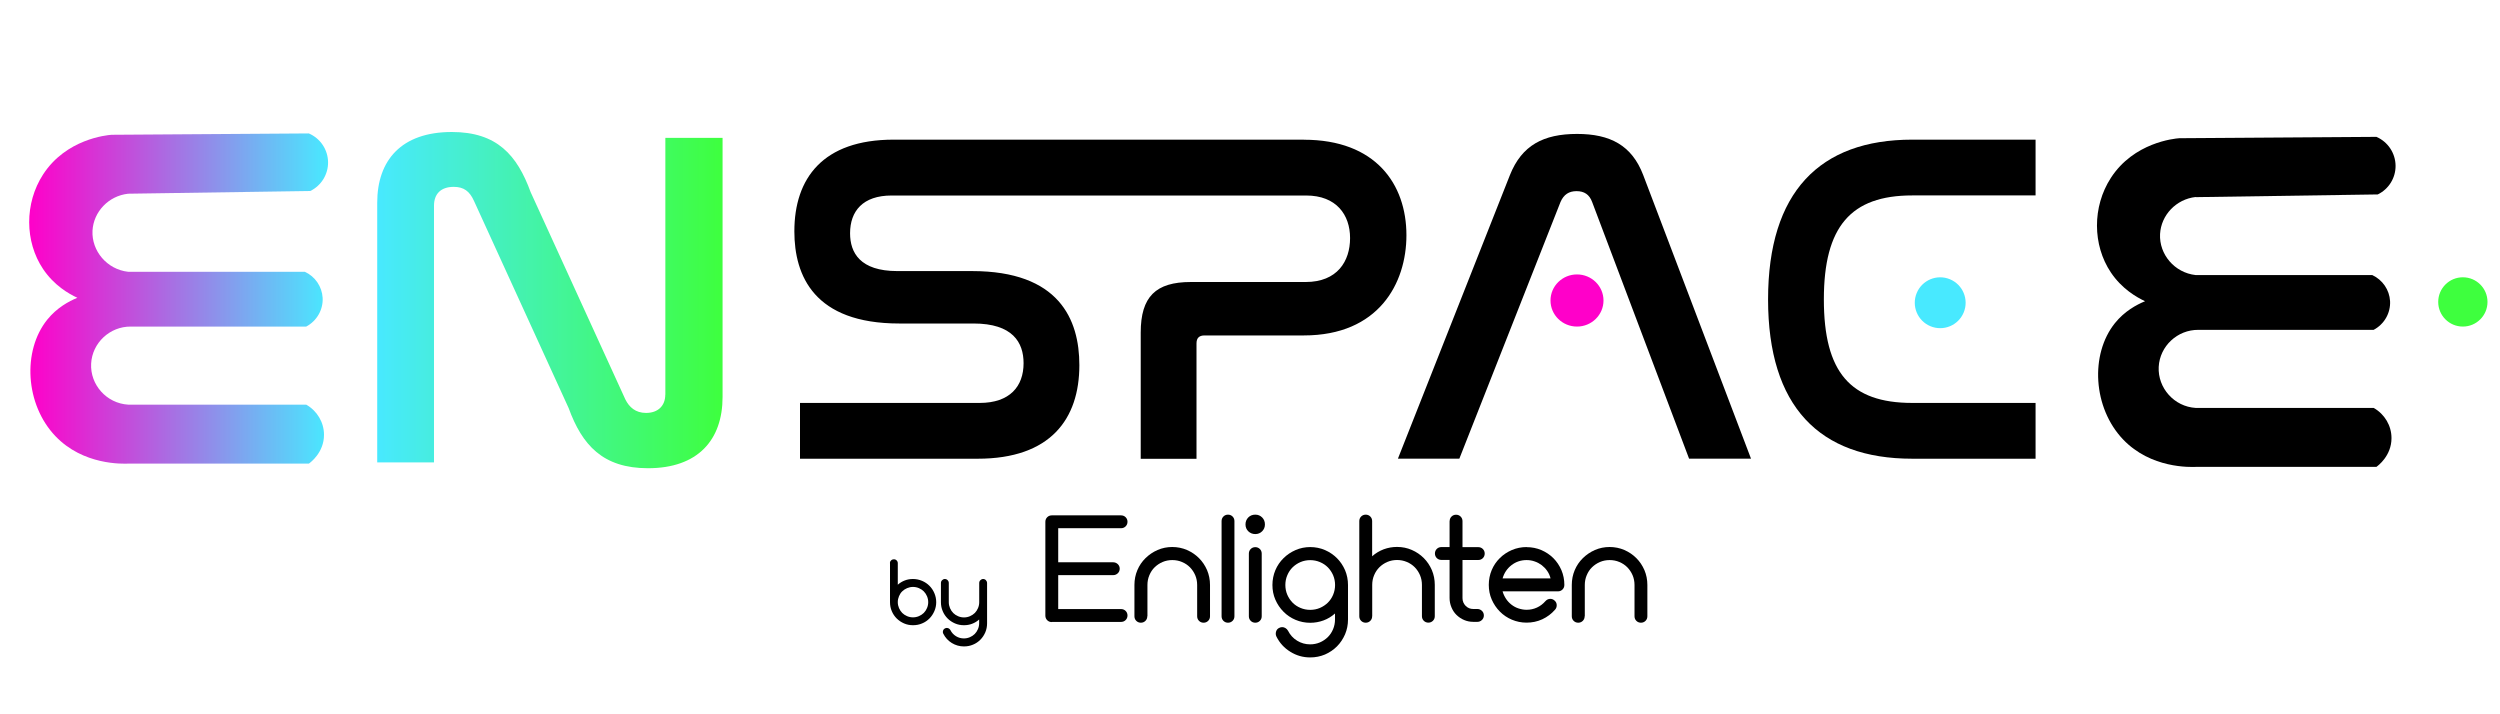 <svg xmlns="http://www.w3.org/2000/svg" xmlns:xlink="http://www.w3.org/1999/xlink" id="Camada_1" data-name="Camada 1" viewBox="0 0 350 100"><defs><style>      .cls-1 {        fill: #48e9ff;      }      .cls-1, .cls-2, .cls-3, .cls-4, .cls-5, .cls-6 {        stroke-width: 0px;      }      .cls-2 {        fill: #ff00c9;      }      .cls-4 {        fill: #3eff3e;      }      .cls-5 {        fill: url(#Gradiente_sem_nome_21);      }      .cls-6 {        fill: url(#Gradiente_sem_nome_38);      }    </style><linearGradient id="Gradiente_sem_nome_38" data-name="Gradiente sem nome 38" x1="52.81" y1="42.02" x2="101.15" y2="42.02" gradientUnits="userSpaceOnUse"><stop offset="0" stop-color="#48e9ff"></stop><stop offset="1" stop-color="#3eff3e"></stop></linearGradient><linearGradient id="Gradiente_sem_nome_21" data-name="Gradiente sem nome 21" x1="4.1" y1="41.8" x2="45.93" y2="41.8" gradientUnits="userSpaceOnUse"><stop offset="0" stop-color="#ff00c9"></stop><stop offset="1" stop-color="#48e9ff"></stop></linearGradient></defs><g><path class="cls-3" d="m182.55,19.55h-21.62s-13.23,0-13.23,0h0s-22.59,0-22.59,0c-9.93,0-13.9,5.43-13.9,12.84,0,6.22,2.78,12.9,14.69,12.9h10.39c5.49,0,7.01,2.65,7.01,5.56,0,3.24-1.92,5.56-6.15,5.56h-25.15v7.81h24.88c10.19,0,14.23-5.56,14.23-13.1,0-6.42-2.85-13.17-15.02-13.17h-10.46c-5.23,0-6.62-2.58-6.62-5.29,0-3.11,1.79-5.29,5.82-5.29h58.03c4.24,0,6.15,2.71,6.15,5.96s-1.79,6.15-6.22,6.15h-16.08c-4.9,0-7.01,2.05-7.01,7.08v17.67h7.81v-16.15c0-.79.4-1.12,1.13-1.12h13.9c10.46,0,14.36-7.28,14.36-14.03,0-7.15-4.3-13.37-14.36-13.37Z"></path><path class="cls-3" d="m220.79,18.75c-4.7,0-7.74,1.59-9.4,5.76l-15.68,39.7h8.6l14.16-35.93c.46-1.06,1.19-1.52,2.25-1.52s1.79.46,2.18,1.52l13.57,35.93h8.67l-15.09-39.7c-1.59-4.17-4.63-5.76-9.26-5.76Z"></path><path class="cls-3" d="m247.53,41.92c0,14.96,7.15,22.3,20.18,22.3h17.27v-7.81h-17.27c-8.67,0-12.37-4.3-12.37-14.49s3.77-14.56,12.37-14.56h17.27v-7.81h-17.27c-12.97,0-20.18,7.35-20.18,22.37Z"></path><circle class="cls-4" cx="344.8" cy="42.27" r="3.45"></circle><ellipse class="cls-2" cx="220.78" cy="42.07" rx="3.71" ry="3.65"></ellipse><path class="cls-6" d="m93.14,55.25c0,1.55-1.01,2.56-2.69,2.56-1.48,0-2.36-.81-2.9-1.89l-13.26-29.02c-1.89-5.18-4.71-8.42-11.04-8.42-7.07,0-10.44,3.97-10.44,9.9v36.36h7.95V28.79c0-1.62.94-2.63,2.76-2.63,1.41,0,2.22.61,2.83,1.95l13.26,29.02c1.89,5.18,4.78,8.42,11.11,8.42,7,0,10.44-3.97,10.44-9.97V19.3h-8.01v35.96Z"></path><path class="cls-5" d="m17.93,27.12c8.5-.13,17.01-.26,25.51-.38,1.54-.75,2.51-2.33,2.49-4.03-.02-1.75-1.07-3.33-2.69-4.03-9.21.06-18.41.13-27.62.19-.69.05-6.37.59-9.59,5.56-2.61,4.04-2.57,9.4,0,13.23,1.54,2.3,3.61,3.48,4.8,4.03-1.19.49-2.87,1.39-4.22,3.07-3.5,4.36-3.08,11.87,1.15,16.3,3.88,4.07,9.37,3.89,10.36,3.84h25.13c.17-.12,2.12-1.53,2.11-4.03,0-1.74-.96-3.35-2.49-4.22h-24.93c-3.02-.18-5.34-2.79-5.18-5.75.15-2.89,2.62-5.21,5.56-5.18h24.55c1.49-.79,2.39-2.37,2.3-4.03-.09-1.57-1.05-2.98-2.49-3.64h-24.74c-2.96-.33-5.13-2.92-4.99-5.75.14-2.64,2.24-4.88,4.99-5.18Z"></path><path class="cls-3" d="m307.4,27.6c8.5-.13,17-.26,25.49-.38,1.54-.75,2.51-2.32,2.49-4.03-.02-1.75-1.07-3.33-2.68-4.03-9.2.06-18.4.13-27.6.19-.69.05-6.37.59-9.58,5.56-2.61,4.03-2.57,9.4,0,13.23,1.54,2.3,3.61,3.48,4.79,4.03-1.19.49-2.87,1.39-4.22,3.07-3.5,4.36-3.08,11.86,1.15,16.29,3.88,4.06,9.36,3.88,10.35,3.83h25.11c.17-.12,2.12-1.53,2.11-4.03,0-1.74-.96-3.35-2.49-4.22h-24.92c-3.01-.18-5.33-2.79-5.18-5.75.15-2.89,2.61-5.21,5.56-5.18h24.53c1.49-.79,2.39-2.36,2.3-4.03-.09-1.57-1.05-2.97-2.49-3.64h-24.73c-2.96-.33-5.13-2.91-4.98-5.75.14-2.64,2.24-4.87,4.98-5.18Z"></path><circle class="cls-1" cx="271.62" cy="42.38" r="3.56" transform="translate(128.53 277.11) rotate(-67.5)"></circle></g><g><path class="cls-3" d="m124.59,78.85c0-.16.05-.29.16-.39.11-.11.24-.16.39-.16s.29.05.39.16c.11.11.16.24.16.39v3.01c.29-.26.62-.46.99-.6.36-.14.74-.2,1.14-.2.45,0,.87.09,1.27.26s.74.4,1.03.69.52.63.69,1.03.26.82.26,1.27-.09.86-.26,1.25-.4.74-.69,1.03-.63.53-1.03.69c-.39.17-.82.25-1.27.25s-.86-.08-1.25-.25c-.39-.17-.74-.4-1.03-.69s-.53-.64-.69-1.03c-.17-.39-.25-.81-.25-1.25v-5.45Zm3.23,7.58c.29,0,.57-.06.83-.17.26-.11.48-.26.68-.45.19-.19.34-.42.45-.68s.17-.53.17-.83-.06-.57-.17-.83c-.11-.26-.26-.48-.45-.68-.19-.19-.42-.34-.68-.45-.26-.11-.53-.17-.83-.17s-.57.06-.83.17c-.26.11-.48.26-.68.45s-.34.42-.45.68c-.11.26-.17.53-.17.83s.06.57.17.83c.11.26.26.48.45.68.19.19.42.34.68.45.26.11.53.17.83.17Z"></path><path class="cls-3" d="m137.08,86.73c-.29.26-.62.46-.99.6-.36.14-.74.2-1.14.2-.44,0-.86-.08-1.25-.25-.39-.17-.74-.4-1.03-.69s-.53-.64-.69-1.03c-.17-.39-.25-.81-.25-1.25v-2.68c0-.16.05-.29.16-.4s.24-.17.39-.17.29.06.39.17c.11.11.16.24.16.4v2.68c0,.29.06.57.17.83s.26.48.45.68c.19.19.42.34.68.45s.53.17.83.17.57-.06.83-.17c.26-.11.48-.26.68-.45.19-.19.34-.42.45-.68s.17-.53.17-.83v-2.68c0-.16.05-.29.16-.4s.24-.17.39-.17.29.06.39.17.16.24.16.4v5.63c0,.45-.08.87-.25,1.27-.17.39-.4.74-.69,1.03s-.63.53-1.03.69c-.39.17-.82.25-1.27.25-.61,0-1.18-.16-1.7-.48s-.91-.75-1.19-1.3c-.07-.14-.08-.28-.03-.43.04-.15.14-.25.28-.32.08-.04.16-.06.25-.06.1,0,.19.03.28.08.09.05.16.13.22.23.18.36.44.64.78.85.34.21.71.31,1.11.31.29,0,.57-.06.83-.17.26-.11.48-.26.68-.45.19-.19.34-.42.45-.68.11-.26.17-.53.17-.83v-.52Z"></path><path class="cls-3" d="m147.25,87.09c-.26,0-.47-.09-.64-.26-.17-.17-.26-.39-.26-.64v-13.14c0-.25.09-.47.26-.64.17-.17.39-.26.64-.26h9.7c.25,0,.47.09.64.26.17.17.26.39.26.64s-.09.47-.26.64c-.17.17-.39.26-.64.26h-8.8v4.77h7.69c.25,0,.47.09.65.26.18.17.27.39.27.64s-.09.47-.27.64c-.18.17-.4.26-.65.26h-7.69v4.75h8.8c.25,0,.47.09.64.26.17.17.26.39.26.64s-.09.47-.26.64c-.17.17-.39.26-.64.26h-9.7Z"></path><path class="cls-3" d="m160.62,86.28c0,.26-.09.47-.26.64-.17.17-.39.26-.64.26s-.47-.09-.64-.26c-.17-.17-.26-.39-.26-.64v-4.39c0-.74.14-1.43.41-2.07.27-.64.65-1.2,1.14-1.68s1.05-.86,1.69-1.14,1.33-.42,2.05-.42,1.43.14,2.07.42,1.2.66,1.68,1.14.85,1.04,1.13,1.68c.27.64.41,1.34.41,2.07v4.39c0,.26-.09.47-.26.64-.17.17-.39.26-.64.26s-.47-.09-.64-.26-.26-.39-.26-.64v-4.39c0-.48-.09-.94-.27-1.36-.18-.42-.43-.79-.74-1.11-.32-.32-.68-.56-1.11-.74-.42-.18-.88-.27-1.36-.27s-.94.09-1.36.27c-.42.18-.79.43-1.11.74s-.56.68-.74,1.11c-.18.42-.27.88-.27,1.36v4.39Z"></path><path class="cls-3" d="m172.82,86.28c0,.26-.09.47-.26.64s-.39.26-.64.26-.47-.09-.64-.26-.26-.39-.26-.64v-13.33c0-.25.09-.47.26-.64s.39-.26.64-.26.47.09.64.26.26.39.26.64v13.33Z"></path><path class="cls-3" d="m174.37,73.42c0-.39.13-.71.39-.98.26-.26.59-.39.98-.39s.69.13.96.39c.26.26.39.59.39.98s-.13.69-.39.96c-.26.26-.58.39-.96.39s-.71-.13-.98-.39c-.26-.26-.39-.58-.39-.96Zm2.27,12.86c0,.26-.09.47-.26.64s-.39.26-.64.26-.47-.09-.64-.26c-.17-.17-.26-.39-.26-.64v-8.78c0-.25.09-.47.26-.64.17-.17.39-.26.64-.26s.47.09.64.26.26.39.26.64v8.78Z"></path><path class="cls-3" d="m186.91,85.88c-.48.43-1.02.76-1.62.98-.6.22-1.22.33-1.86.33-.72,0-1.41-.14-2.05-.41-.64-.27-1.21-.65-1.69-1.14-.48-.48-.86-1.05-1.14-1.69-.28-.64-.41-1.33-.41-2.05s.14-1.43.41-2.07c.27-.64.65-1.2,1.14-1.68.48-.48,1.05-.86,1.69-1.14s1.33-.42,2.05-.42,1.43.14,2.07.42c.64.28,1.2.66,1.68,1.14.48.48.85,1.04,1.13,1.68.27.64.41,1.34.41,2.07v4.83c0,.74-.14,1.43-.41,2.07-.28.64-.65,1.21-1.13,1.69-.48.48-1.04.86-1.68,1.14-.64.27-1.34.41-2.07.41-1.01,0-1.93-.26-2.78-.79-.85-.52-1.5-1.23-1.95-2.13-.11-.23-.12-.46-.05-.7.07-.24.22-.42.45-.52.13-.07.27-.1.4-.1.16,0,.32.04.46.13.15.09.27.21.36.37.3.59.72,1.06,1.28,1.4.56.34,1.16.51,1.82.51.48,0,.94-.09,1.36-.27.42-.18.79-.43,1.11-.74.32-.32.56-.68.74-1.11.18-.42.27-.88.27-1.36v-.85Zm-3.48-.5c.48,0,.94-.09,1.36-.27s.79-.43,1.11-.74c.32-.32.56-.68.74-1.11s.27-.88.27-1.36-.09-.94-.27-1.36c-.18-.42-.43-.79-.74-1.11-.32-.32-.68-.56-1.11-.74s-.88-.27-1.36-.27-.94.09-1.36.27c-.42.18-.79.43-1.11.74-.32.32-.56.68-.74,1.11-.18.42-.27.88-.27,1.36s.09.94.27,1.36.43.79.74,1.11c.32.32.68.56,1.11.74.42.18.88.27,1.36.27Z"></path><path class="cls-3" d="m192.1,86.28c0,.26-.09.47-.26.64-.17.17-.39.26-.64.26s-.47-.09-.64-.26c-.17-.17-.26-.39-.26-.64v-13.33c0-.25.09-.47.26-.64.17-.17.39-.26.64-.26s.47.09.64.26c.17.17.26.39.26.64v4.93c.48-.43,1.02-.75,1.62-.98.6-.22,1.22-.33,1.86-.33.74,0,1.43.14,2.07.42.64.28,1.2.66,1.68,1.14.48.48.85,1.04,1.13,1.68.27.64.41,1.34.41,2.07v4.39c0,.26-.09.47-.26.64-.17.17-.39.26-.64.26s-.47-.09-.64-.26c-.17-.17-.26-.39-.26-.64v-4.39c0-.48-.09-.94-.27-1.36-.18-.42-.43-.79-.74-1.11-.32-.32-.68-.56-1.11-.74s-.88-.27-1.36-.27-.94.09-1.36.27c-.42.18-.79.43-1.11.74-.32.32-.56.68-.74,1.11-.18.42-.27.88-.27,1.36v4.39Z"></path><path class="cls-3" d="m202.95,72.96c0-.25.09-.47.26-.64.17-.17.39-.26.64-.26s.47.09.64.26c.17.17.26.39.26.64v3.64h2.21c.25,0,.47.09.64.26.17.17.26.39.26.64s-.09.47-.26.64-.39.26-.64.26h-2.21v5.33c0,.43.15.79.44,1.09.3.3.65.44,1.07.44h.58c.24,0,.45.09.63.26.18.17.27.39.27.64s-.09.47-.27.64c-.18.17-.39.26-.63.26h-.58c-.46,0-.89-.09-1.29-.26-.4-.17-.75-.41-1.06-.71s-.54-.66-.71-1.07c-.17-.41-.26-.84-.26-1.3v-5.33h-1.15c-.26,0-.47-.09-.64-.26-.17-.17-.26-.39-.26-.64s.09-.47.26-.64c.17-.17.39-.26.64-.26h1.15v-3.64Z"></path><path class="cls-3" d="m213.72,76.6c.74,0,1.43.14,2.07.41.64.28,1.2.65,1.68,1.13.48.48.85,1.04,1.13,1.68.27.64.41,1.34.41,2.07,0,.26-.09.47-.26.64-.17.17-.39.26-.64.26h-7.75c.11.38.27.72.48,1.04.21.32.47.59.76.82.3.23.62.41.99.53s.74.19,1.13.19c.51,0,.99-.1,1.45-.31.46-.21.85-.51,1.19-.9.19-.21.42-.32.68-.32.23,0,.43.08.6.24.19.16.29.37.3.61.01.25-.06.47-.22.65-.51.59-1.11,1.04-1.8,1.36-.69.32-1.43.47-2.2.47-.72,0-1.41-.14-2.05-.41-.64-.27-1.21-.65-1.69-1.14-.48-.48-.86-1.05-1.14-1.69-.28-.64-.41-1.33-.41-2.05s.14-1.43.41-2.07c.27-.64.65-1.2,1.14-1.68.48-.48,1.05-.85,1.69-1.13.64-.27,1.33-.41,2.05-.41Zm3.36,4.39c-.09-.39-.25-.74-.47-1.06-.22-.32-.48-.58-.77-.81-.3-.22-.62-.4-.99-.52-.36-.13-.74-.19-1.13-.19-.79,0-1.5.24-2.11.71-.62.48-1.03,1.1-1.25,1.86h6.72Z"></path><path class="cls-3" d="m221.85,86.28c0,.26-.09.47-.26.64-.17.17-.39.26-.64.26s-.47-.09-.64-.26c-.17-.17-.26-.39-.26-.64v-4.39c0-.74.14-1.43.41-2.07.27-.64.65-1.2,1.14-1.68s1.05-.86,1.69-1.14,1.33-.42,2.05-.42,1.43.14,2.07.42,1.2.66,1.68,1.14.85,1.04,1.13,1.68c.27.64.41,1.34.41,2.07v4.39c0,.26-.09.47-.26.64-.17.17-.39.26-.64.26s-.47-.09-.64-.26-.26-.39-.26-.64v-4.39c0-.48-.09-.94-.27-1.36-.18-.42-.43-.79-.74-1.11-.32-.32-.68-.56-1.11-.74-.42-.18-.88-.27-1.36-.27s-.94.09-1.36.27c-.42.18-.79.43-1.11.74s-.56.68-.74,1.11c-.18.42-.27.88-.27,1.36v4.39Z"></path></g></svg>
